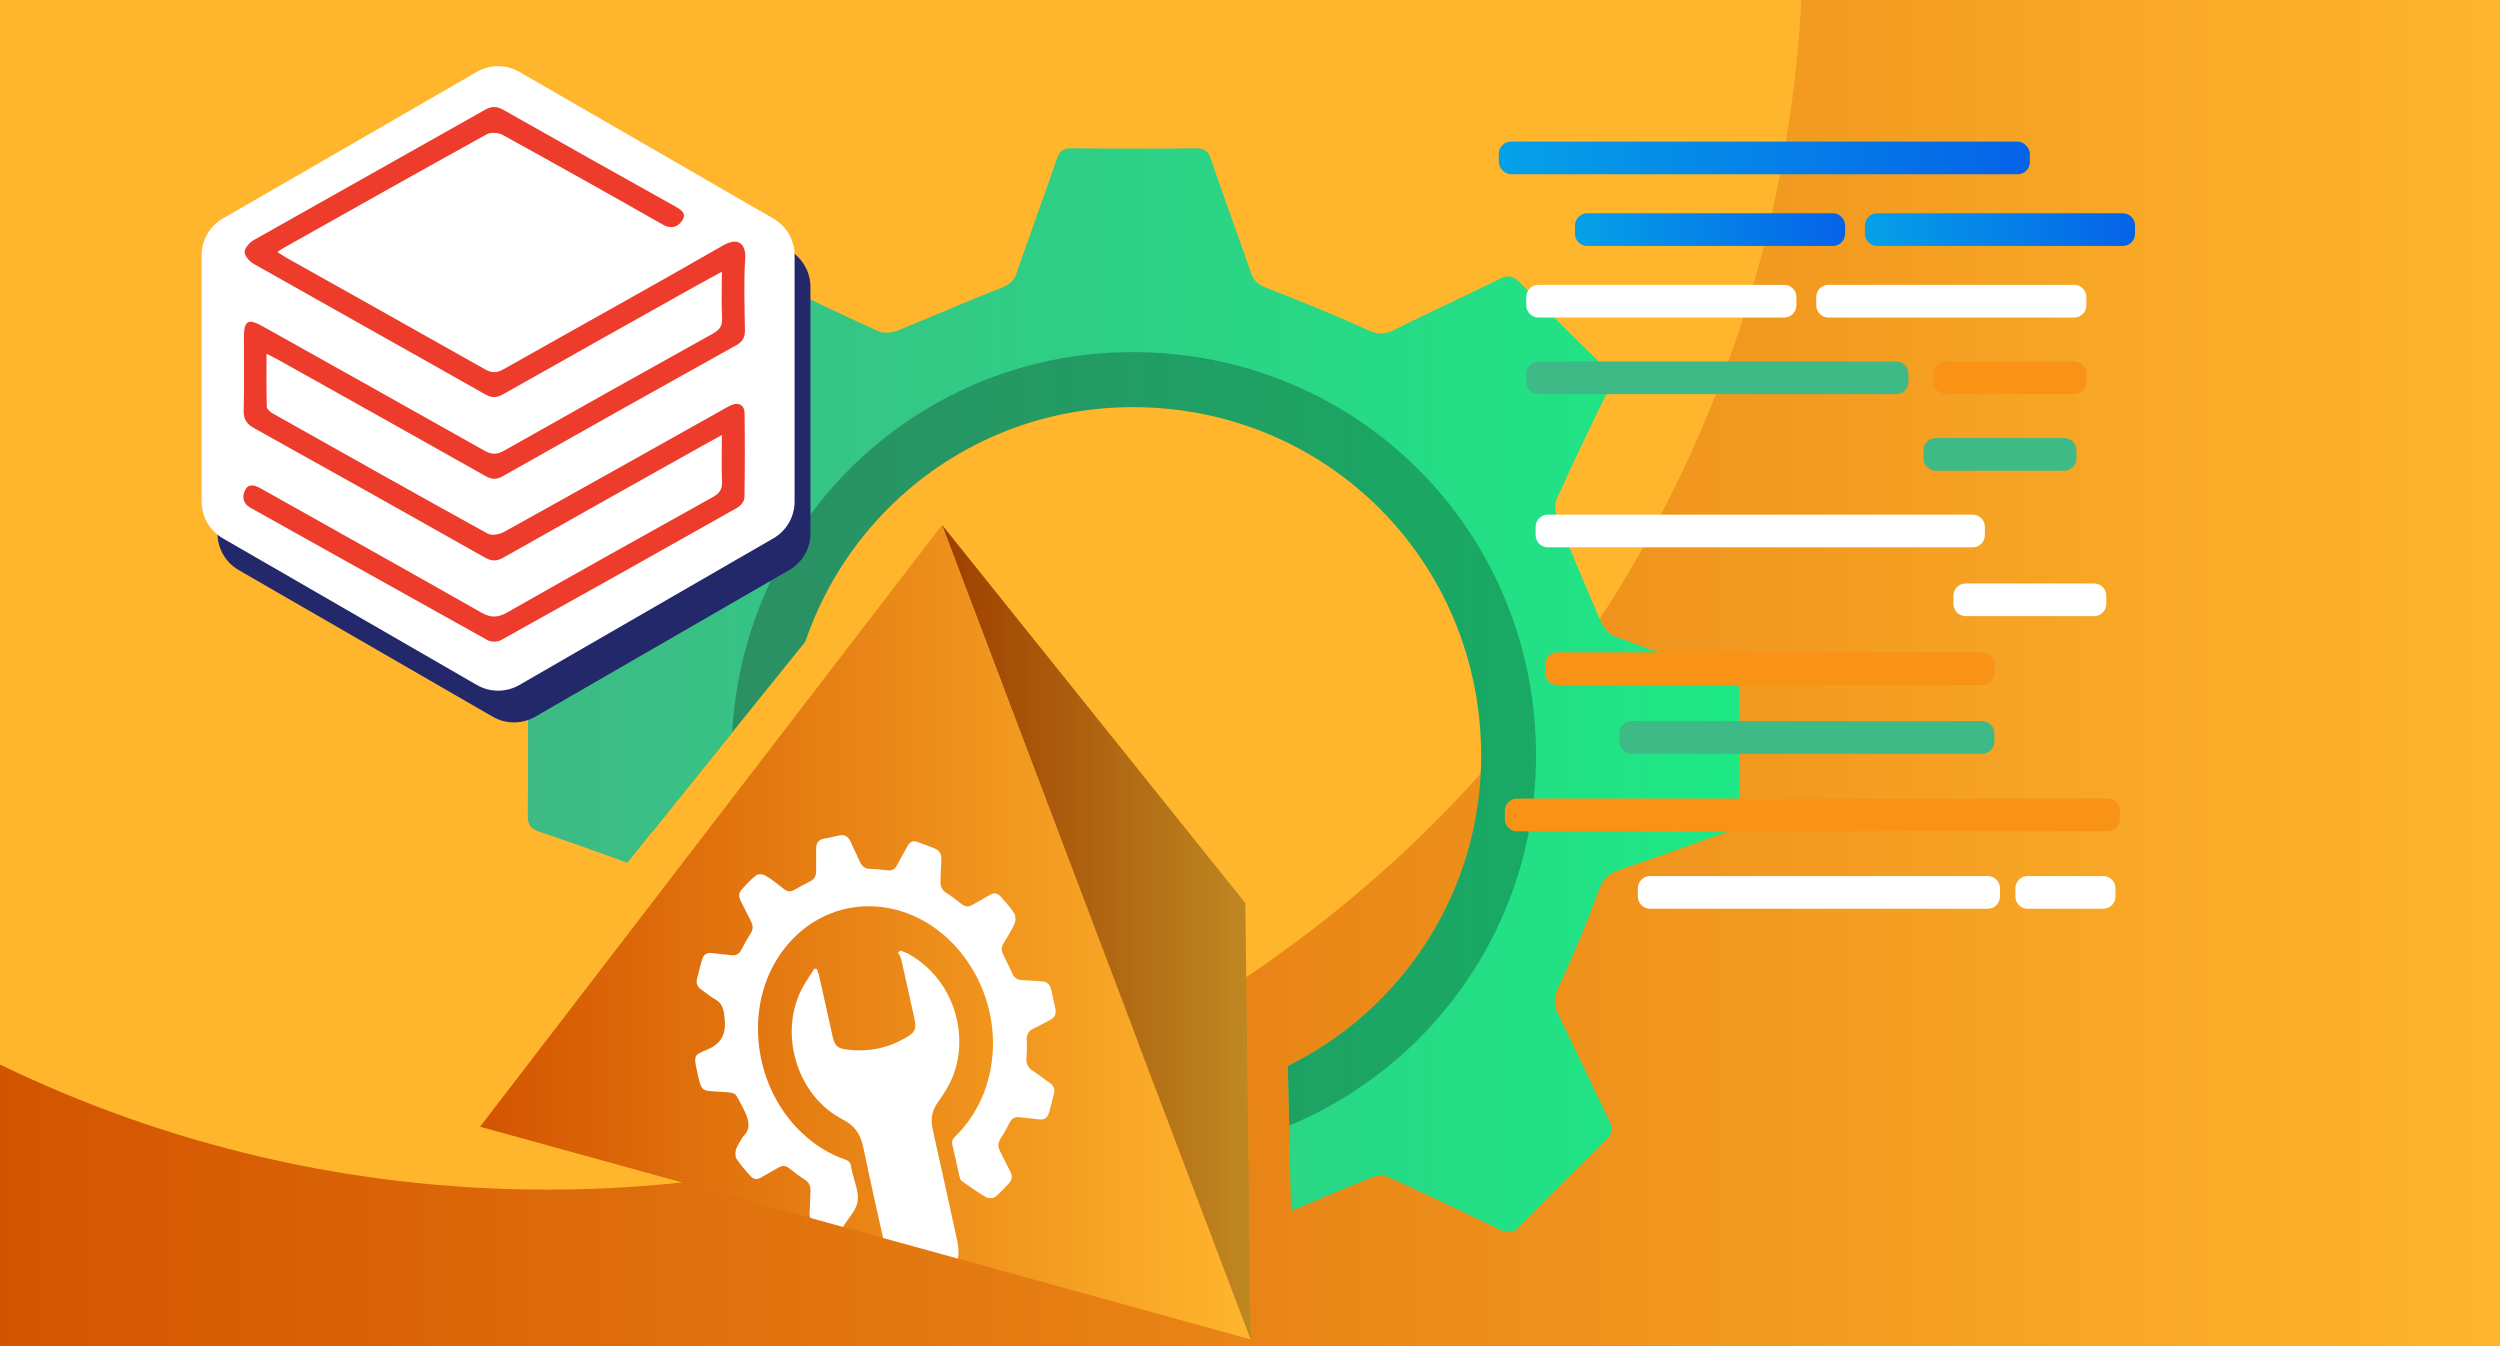 <?xml version="1.0" encoding="UTF-8"?>
<svg id="Layer_1" data-name="Layer 1" xmlns="http://www.w3.org/2000/svg" xmlns:xlink="http://www.w3.org/1999/xlink" viewBox="0 0 780 420">
  <rect x="0" y="0" width="780" height="420" fill="#333333" stroke="none"/>
  <defs>
    <style>
      .cls-1 {
        fill: none;
      }

      .cls-2 {
        fill: url(#linear-gradient);
      }

      .cls-3 {
        clip-path: url(#clippath);
      }

      .cls-4 {
        fill: #f99316;
      }

      .cls-5 {
        fill: #ed3c2c;
      }

      .cls-6 {
        fill: #fff;
      }

      .cls-7 {
        fill: #23286b;
      }

      .cls-8 {
        fill: #3dba85;
      }

      .cls-9 {
        clip-path: url(#clippath-1);
      }

      .cls-10 {
        fill: url(#linear-gradient-8);
      }

      .cls-11 {
        fill: url(#linear-gradient-9);
      }

      .cls-12 {
        fill: url(#linear-gradient-3);
      }

      .cls-13 {
        fill: url(#linear-gradient-4);
      }

      .cls-14 {
        fill: url(#linear-gradient-2);
      }

      .cls-15 {
        fill: url(#linear-gradient-6);
      }

      .cls-16 {
        fill: url(#linear-gradient-7);
      }

      .cls-17 {
        fill: url(#linear-gradient-5);
      }

      .cls-18 {
        opacity: .25;
      }
    </style>
    <linearGradient id="linear-gradient" x1="0" y1="210" x2="780" y2="210" gradientUnits="userSpaceOnUse">
      <stop offset="0" stop-color="#d35400"/>
      <stop offset="1" stop-color="#ffb62d"/>
    </linearGradient>
    <linearGradient id="linear-gradient-2" x1="833.21" y1="685.69" x2="569.21" y2="437.22" xlink:href="#linear-gradient"/>
    <linearGradient id="linear-gradient-3" x1="149.78" y1="290.88" x2="390.22" y2="290.88" xlink:href="#linear-gradient"/>
    <linearGradient id="linear-gradient-4" x1="293.96" y1="290.88" x2="390.22" y2="290.88" xlink:href="#linear-gradient"/>
    <clipPath id="clippath">
      <polygon class="cls-1" points="165.98 306.08 293.25 148.1 400.56 276.87 403.69 417.9 548.13 424.45 548.13 40.85 174.7 40.85 133.79 269.42 165.98 306.08"/>
    </clipPath>
    <linearGradient id="linear-gradient-5" x1="190.47" y1="235.36" x2="516.97" y2="235.36" gradientUnits="userSpaceOnUse">
      <stop offset="0" stop-color="#3dba85"/>
      <stop offset="1" stop-color="#1de885"/>
    </linearGradient>
    <linearGradient id="linear-gradient-6" x1="164.66" y1="235.36" x2="542.78" y2="235.36" xlink:href="#linear-gradient-5"/>
    <linearGradient id="linear-gradient-7" x1="467.62" y1="49.27" x2="633.31" y2="49.27" gradientTransform="translate(1100.93 98.55) rotate(-180)" gradientUnits="userSpaceOnUse">
      <stop offset="0" stop-color="#05a1e8"/>
      <stop offset="1" stop-color="#0562e8"/>
    </linearGradient>
    <linearGradient id="linear-gradient-8" x1="491.39" y1="71.65" x2="575.67" y2="71.65" gradientTransform="translate(1067.06 143.29) rotate(-180)" xlink:href="#linear-gradient-7"/>
    <linearGradient id="linear-gradient-9" x1="581.86" y1="71.65" x2="666.13" y2="71.65" gradientTransform="translate(1247.99 143.29) rotate(-180)" xlink:href="#linear-gradient-7"/>
    <clipPath id="clippath-1">
      <polygon class="cls-1" points="390.22 417.9 293.86 163.85 149.78 351.54 390.22 417.9"/>
    </clipPath>
  </defs>
  <rect class="cls-2" width="780" height="420"/>
  <path class="cls-14" d="M562.03-.18c-10.69,206.88-181.81,371.34-391.36,371.34-61.18,0-119.08-14.02-170.67-39.02V-.18H562.03Z"/>
  <g>
    <g>
      <polygon class="cls-12" points="390.22 417.9 293.86 163.85 149.78 351.54 390.22 417.9"/>
      <path class="cls-13" d="M390.22,417.9c0-5.67-1.68-136.14-1.68-136.14l-94.58-117.91,96.26,254.05Z"/>
      <path class="cls-18" d="M390.22,417.9c0-5.67-1.68-136.14-1.68-136.14l-94.58-117.91,96.26,254.05Z"/>
    </g>
    <g class="cls-3">
      <path class="cls-17" d="M190.54,215.67c11.16-3.98,22.16-7.99,33.24-11.79,2.52-.86,3.56-2.27,4.51-4.74,3.47-9.09,7.21-18.09,11.23-26.95,1.1-2.43,1.21-4.17,.07-6.5-4.7-9.58-9.18-19.28-13.87-28.86-1.07-2.19-1.03-3.61,.85-5.43,7.86-7.63,15.62-15.38,23.24-23.25,1.83-1.88,3.25-1.89,5.43-.83,9.83,4.79,19.7,9.51,29.66,14.04,1.38,.63,3.5,.5,4.95-.08,9.4-3.76,18.66-7.9,28.1-11.55,2.22-.86,3.44-1.81,4.21-4.02,3.53-10.21,7.3-20.34,10.78-30.57,.76-2.23,1.67-3.09,4.11-3.06,11.09,.14,22.18,.12,33.27,.01,2.31-.02,3.43,.57,4.22,2.92,3.46,10.23,7.26,20.35,10.75,30.58,.82,2.41,2.2,3.34,4.51,4.23,9.08,3.49,18.09,7.2,26.96,11.21,2.55,1.15,4.39,1.33,6.89,.09,9.44-4.69,19.04-9.05,28.49-13.73,2.4-1.19,3.83-1.02,5.74,.96,7.43,7.69,14.98,15.28,22.69,22.68,2.24,2.15,2.24,3.78,.94,6.4-4.8,9.68-9.43,19.45-13.88,29.29-.61,1.34-.3,3.45,.29,4.93,3.77,9.4,7.65,18.76,11.7,28.04,.68,1.56,2.14,3.3,3.65,3.88,10.23,3.86,20.59,7.38,30.84,11.18,1.15,.43,2.71,1.92,2.72,2.94,.19,12.4,.12,24.8,.12,37.38-10.93,3.89-21.69,7.82-32.53,11.5-2.88,.98-4.29,2.43-5.38,5.41-3.25,8.89-6.9,17.65-10.9,26.23-1.28,2.73-1.33,4.65-.06,7.22,4.66,9.45,9.07,19.04,13.72,28.5,1.08,2.21,.97,3.62-.89,5.42-7.86,7.63-15.62,15.38-23.24,23.25-1.85,1.91-3.28,1.83-5.44,.78-9.84-4.79-19.71-9.51-29.66-14.03-1.37-.62-3.47-.48-4.92,.1-9.4,3.76-18.66,7.9-28.1,11.55-2.22,.86-3.44,1.81-4.21,4.02-3.53,10.21-7.3,20.34-10.78,30.57-.76,2.23-1.67,3.09-4.11,3.06-11.09-.14-22.18-.12-33.27-.01-2.31,.02-3.43-.57-4.22-2.92-3.46-10.23-7.26-20.35-10.75-30.58-.82-2.41-2.2-3.33-4.51-4.23-9.2-3.56-18.32-7.34-27.3-11.41-2.33-1.06-3.95-1.11-6.14-.04-9.59,4.69-19.3,9.14-28.87,13.86-2.37,1.17-3.81,1.09-5.75-.92-7.52-7.79-15.17-15.45-22.97-22.96-2.04-1.96-2.01-3.42-.86-5.76,4.77-9.7,9.27-19.53,14.01-29.23,.97-1.98,.82-3.4-.07-5.41-4.1-9.26-7.81-18.69-11.87-27.97-.68-1.56-2.13-3.33-3.63-3.9-10.1-3.83-20.28-7.46-30.52-10.92-2.39-.81-3.3-1.77-3.27-4.36,.14-12.01,.06-24.01,.06-36.21Zm163.29,128.06c59.85-.05,108.28-48.33,108.29-107.95,.01-60.62-48.19-108.82-108.78-108.78-59.94,.04-108.01,48.55-107.96,108.94,.05,59.58,48.61,107.84,108.44,107.8Z"/>
      <g class="cls-18">
        <path d="M190.54,215.71c11.16-3.98,22.16-7.99,33.24-11.79,2.52-.86,3.56-2.27,4.51-4.74,3.47-9.09,7.21-18.09,11.23-26.95,1.1-2.43,1.21-4.17,.07-6.5-4.7-9.58-9.18-19.28-13.87-28.86-1.07-2.19-1.03-3.61,.85-5.43,7.86-7.63,15.62-15.38,23.24-23.25,1.83-1.88,3.25-1.89,5.43-.83,9.83,4.79,19.7,9.51,29.66,14.04,1.38,.63,3.5,.5,4.95-.08,9.4-3.76,18.66-7.9,28.1-11.55,2.22-.86,3.44-1.81,4.21-4.02,3.53-10.21,7.3-20.34,10.78-30.57,.76-2.23,1.67-3.09,4.11-3.06,11.09,.14,22.18,.12,33.27,.01,2.31-.02,3.43,.57,4.22,2.92,3.46,10.23,7.26,20.35,10.75,30.58,.82,2.41,2.2,3.34,4.51,4.23,9.08,3.49,18.09,7.2,26.96,11.21,2.55,1.15,4.39,1.33,6.89,.09,9.44-4.69,19.04-9.05,28.49-13.73,2.4-1.19,3.83-1.02,5.74,.96,7.43,7.69,14.98,15.28,22.69,22.68,2.24,2.15,2.24,3.78,.94,6.4-4.8,9.68-9.43,19.45-13.88,29.29-.61,1.34-.3,3.45,.29,4.93,3.77,9.4,7.65,18.76,11.7,28.04,.68,1.56,2.14,3.3,3.65,3.88,10.23,3.86,20.59,7.38,30.84,11.18,1.15,.43,2.71,1.92,2.72,2.94,.19,12.4,.12,24.8,.12,37.38-10.93,3.89-21.69,7.82-32.53,11.5-2.88,.98-4.29,2.43-5.38,5.41-3.25,8.89-6.9,17.65-10.9,26.23-1.28,2.73-1.33,4.65-.06,7.22,4.66,9.45,9.07,19.04,13.72,28.5,1.08,2.21,.97,3.62-.89,5.42-7.86,7.63-15.62,15.38-23.24,23.25-1.85,1.91-3.28,1.83-5.44,.78-9.84-4.79-19.71-9.51-29.66-14.03-1.37-.62-3.47-.48-4.92,.1-9.4,3.76-18.66,7.9-28.1,11.55-2.22,.86-3.44,1.81-4.21,4.02-3.53,10.21-7.3,20.34-10.78,30.57-.76,2.23-1.67,3.09-4.11,3.06-11.09-.14-22.18-.12-33.27-.01-2.31,.02-3.43-.57-4.22-2.92-3.46-10.23-7.26-20.35-10.75-30.58-.82-2.41-2.2-3.33-4.51-4.23-9.2-3.56-18.32-7.34-27.3-11.41-2.33-1.06-3.95-1.11-6.14-.04-9.59,4.69-19.3,9.14-28.87,13.86-2.37,1.17-3.81,1.09-5.75-.92-7.52-7.79-15.17-15.45-22.97-22.96-2.04-1.96-2.01-3.42-.86-5.76,4.77-9.7,9.27-19.53,14.01-29.23,.97-1.98,.82-3.4-.07-5.41-4.1-9.26-7.81-18.69-11.87-27.97-.68-1.56-2.13-3.33-3.63-3.9-10.1-3.83-20.28-7.46-30.52-10.92-2.39-.81-3.3-1.77-3.27-4.36,.14-12.01,.06-24.01,.06-36.21Zm163.29,128.06c59.85-.05,108.28-48.33,108.29-107.95,.01-60.62-48.19-108.82-108.78-108.78-59.94,.04-108.01,48.55-107.96,108.94,.05,59.58,48.61,107.84,108.44,107.8Z"/>
      </g>
      <path class="cls-15" d="M164.73,212.55c12.92-4.61,25.67-9.26,38.5-13.65,2.92-1,4.13-2.63,5.22-5.49,4.02-10.53,8.36-20.95,13.01-31.21,1.28-2.81,1.41-4.83,.08-7.53-5.45-11.1-10.63-22.32-16.06-33.43-1.24-2.53-1.19-4.18,.98-6.28,9.11-8.84,18.09-17.81,26.92-26.92,2.12-2.18,3.76-2.19,6.29-.96,11.39,5.55,22.82,11.01,34.35,16.26,1.59,.72,4.05,.58,5.73-.1,10.89-4.36,21.61-9.15,32.54-13.38,2.58-1,3.99-2.1,4.87-4.65,4.09-11.83,8.45-23.56,12.48-35.4,.88-2.59,1.94-3.58,4.76-3.55,12.84,.16,25.69,.14,38.53,.02,2.67-.03,3.97,.66,4.88,3.38,4.01,11.85,8.41,23.57,12.46,35.41,.95,2.79,2.55,3.87,5.22,4.89,10.52,4.05,20.95,8.34,31.22,12.98,2.95,1.34,5.08,1.54,7.98,.1,10.93-5.43,22.05-10.49,32.99-15.91,2.78-1.38,4.43-1.18,6.65,1.11,8.6,8.91,17.34,17.69,26.28,26.27,2.6,2.5,2.6,4.38,1.09,7.42-5.56,11.21-10.92,22.53-16.08,33.93-.7,1.55-.35,4,.33,5.71,4.36,10.89,8.86,21.72,13.56,32.47,.79,1.8,2.48,3.83,4.23,4.49,11.85,4.48,23.84,8.55,35.72,12.95,1.33,.49,3.13,2.22,3.15,3.4,.22,14.36,.14,28.73,.14,43.29-12.66,4.5-25.12,9.05-37.68,13.32-3.33,1.13-4.97,2.81-6.23,6.26-3.76,10.29-7.99,20.44-12.62,30.37-1.48,3.17-1.54,5.38-.07,8.36,5.4,10.95,10.51,22.05,15.89,33.01,1.26,2.56,1.12,4.19-1.03,6.28-9.1,8.84-18.09,17.81-26.92,26.93-2.14,2.21-3.8,2.12-6.3,.91-11.39-5.54-22.82-11.01-34.35-16.25-1.58-.72-4.02-.56-5.7,.11-10.89,4.36-21.61,9.15-32.54,13.38-2.58,1-3.99,2.1-4.87,4.66-4.09,11.83-8.45,23.56-12.48,35.4-.88,2.59-1.94,3.58-4.76,3.55-12.84-.16-25.69-.14-38.53-.02-2.67,.03-3.97-.66-4.88-3.38-4.01-11.85-8.41-23.57-12.46-35.41-.95-2.79-2.55-3.86-5.22-4.89-10.65-4.12-21.22-8.5-31.62-13.21-2.7-1.22-4.57-1.28-7.11-.04-11.11,5.43-22.35,10.58-33.43,16.05-2.75,1.36-4.42,1.26-6.66-1.06-8.7-9.02-17.57-17.9-26.6-26.59-2.36-2.27-2.33-3.96-.99-6.67,5.52-11.23,10.73-22.61,16.23-33.86,1.12-2.29,.95-3.94-.09-6.27-4.75-10.72-9.04-21.65-13.74-32.39-.79-1.81-2.46-3.85-4.21-4.51-11.7-4.44-23.49-8.64-35.34-12.65-2.77-.93-3.82-2.05-3.78-5.05,.16-13.9,.07-27.81,.07-41.94Zm189.1,148.31c69.32-.06,125.4-55.97,125.42-125.02,.01-70.2-55.81-126.03-125.98-125.98-69.42,.04-125.09,56.23-125.03,126.17,.06,69,56.3,124.9,125.59,124.84Z"/>
    </g>
    <g>
      <rect class="cls-16" x="467.62" y="44.18" width="165.69" height="10.2" rx="3.81" ry="3.81" transform="translate(1100.93 98.55) rotate(180)"/>
      <path class="cls-10" d="M495.21,66.55h76.65c2.1,0,3.81,1.71,3.81,3.81v2.58c0,2.1-1.71,3.81-3.81,3.81h-76.65c-2.11,0-3.82-1.71-3.82-3.82v-2.56c0-2.11,1.71-3.82,3.82-3.82Z" transform="translate(1067.06 143.29) rotate(180)"/>
      <path class="cls-11" d="M585.68,66.55h76.65c2.1,0,3.81,1.71,3.81,3.81v2.58c0,2.1-1.71,3.81-3.81,3.81h-76.65c-2.11,0-3.82-1.71-3.82-3.82v-2.56c0-2.11,1.71-3.82,3.82-3.82Z" transform="translate(1247.99 143.29) rotate(180)"/>
      <path class="cls-6" d="M480.02,88.87h76.65c2.1,0,3.81,1.71,3.81,3.81v2.58c0,2.1-1.71,3.81-3.81,3.81h-76.65c-2.11,0-3.82-1.71-3.82-3.82v-2.56c0-2.11,1.71-3.82,3.82-3.82Z" transform="translate(1036.68 187.94) rotate(180)"/>
      <path class="cls-4" d="M473.33,249.16h184.27c2.1,0,3.81,1.71,3.81,3.81v2.58c0,2.1-1.71,3.81-3.81,3.81h-184.27c-2.11,0-3.82-1.71-3.82-3.82v-2.56c0-2.11,1.71-3.82,3.82-3.82Z" transform="translate(1130.92 508.52) rotate(-180)"/>
      <path class="cls-6" d="M570.49,88.87h76.65c2.1,0,3.81,1.71,3.81,3.81v2.58c0,2.1-1.71,3.81-3.81,3.81h-76.65c-2.11,0-3.82-1.71-3.82-3.82v-2.56c0-2.11,1.71-3.82,3.82-3.82Z" transform="translate(1217.62 187.94) rotate(180)"/>
      <path class="cls-8" d="M480.02,112.77h111.6c2.1,0,3.81,1.71,3.81,3.81v2.58c0,2.1-1.71,3.81-3.81,3.81h-111.6c-2.11,0-3.82-1.71-3.82-3.82v-2.56c0-2.11,1.71-3.82,3.82-3.82Z" transform="translate(1071.63 235.74) rotate(-180)"/>
      <path class="cls-4" d="M607.07,112.77h40.06c2.1,0,3.81,1.71,3.81,3.81v2.58c0,2.1-1.71,3.81-3.81,3.81h-40.06c-2.11,0-3.82-1.71-3.82-3.82v-2.56c0-2.11,1.71-3.82,3.82-3.82Z" transform="translate(1254.2 235.74) rotate(-180)"/>
      <path class="cls-8" d="M603.97,136.67h40.06c2.1,0,3.81,1.71,3.81,3.81v2.58c0,2.1-1.71,3.81-3.81,3.81h-40.06c-2.11,0-3.82-1.71-3.82-3.82v-2.56c0-2.11,1.71-3.82,3.82-3.82Z" transform="translate(1247.99 283.54) rotate(180)"/>
      <path class="cls-6" d="M482.94,160.57h132.53c2.1,0,3.81,1.71,3.81,3.81v2.58c0,2.1-1.71,3.81-3.81,3.81h-132.53c-2.11,0-3.82-1.71-3.82-3.82v-2.56c0-2.11,1.71-3.82,3.82-3.82Z" transform="translate(1098.4 331.34) rotate(-180)"/>
      <path class="cls-6" d="M613.28,182.05h40.06c2.1,0,3.81,1.71,3.81,3.81v2.58c0,2.1-1.71,3.81-3.81,3.81h-40.06c-2.11,0-3.82-1.71-3.82-3.82v-2.56c0-2.11,1.71-3.82,3.82-3.82Z" transform="translate(1266.62 374.29) rotate(180)"/>
      <path class="cls-4" d="M485.9,203.52h132.53c2.1,0,3.81,1.71,3.81,3.81v2.58c0,2.1-1.71,3.81-3.81,3.81h-132.53c-2.11,0-3.82-1.71-3.82-3.82v-2.56c0-2.11,1.71-3.82,3.82-3.82Z" transform="translate(1104.33 417.24) rotate(-180)"/>
      <path class="cls-8" d="M509.06,225h109.37c2.1,0,3.81,1.71,3.81,3.81v2.58c0,2.1-1.71,3.81-3.81,3.81h-109.37c-2.11,0-3.82-1.71-3.82-3.82v-2.56c0-2.11,1.71-3.82,3.82-3.82Z" transform="translate(1127.49 460.19) rotate(-180)"/>
      <path class="cls-6" d="M514.82,273.33h105.36c2.1,0,3.81,1.71,3.81,3.81v2.58c0,2.1-1.71,3.81-3.81,3.81h-105.36c-2.11,0-3.82-1.71-3.82-3.82v-2.56c0-2.11,1.71-3.82,3.82-3.82Z" transform="translate(1135 556.86) rotate(180)"/>
      <path class="cls-6" d="M632.62,273.33h23.59c2.1,0,3.81,1.71,3.81,3.81v2.58c0,2.1-1.71,3.81-3.81,3.81h-23.59c-2.11,0-3.82-1.71-3.82-3.82v-2.56c0-2.11,1.71-3.82,3.82-3.82Z" transform="translate(1288.82 556.86) rotate(180)"/>
    </g>
    <g class="cls-9">
      <g>
        <path class="cls-6" d="M231.81,354.65c2.51-2.33,2.04-5.22,.07-8.85-2.84-5.22-1.59-4.79-7.34-5.17-5.88-.38-5.63,.19-7.12-6.71-.93-4.3-.94-4.77,2.7-6.21,4.28-1.7,6.55-4.22,5.98-9.84-.28-2.77-.53-4.74-2.97-6.08-1.53-.84-2.91-2.07-4.37-3.09-1.2-.83-1.64-1.94-1.27-3.38,.5-1.96,.98-3.92,1.53-5.86,.47-1.62,1.47-2.35,3.11-2.11,1.99,.29,3.99,.41,5.99,.66,1.46,.19,2.49-.27,3.21-1.72,.88-1.77,1.87-3.47,2.91-5.13,.75-1.2,.77-2.34,.09-3.66-1.08-2.09-2.06-4.23-3.17-6.3-.77-1.44-.69-2.69,.3-3.74,1.44-1.53,2.84-3.15,4.48-4.37,.66-.49,2.08-.39,2.87,.09,2.02,1.2,3.9,2.73,5.79,4.2,1.14,.89,2.17,.91,3.31,.23,1.61-.95,3.25-1.84,4.92-2.67,1.26-.63,1.83-1.64,1.81-3.19-.04-2.28,.01-4.55-.01-6.83-.02-1.75,.65-2.86,2.22-3.2,1.76-.38,3.52-.74,5.28-1.1,1.51-.31,2.53,.45,3.23,1.95,.96,2.07,1.96,4.13,2.89,6.22,.66,1.5,1.64,2.24,3.14,2.29,1.81,.06,3.62,.23,5.43,.46,1.41,.18,2.37-.29,3.06-1.63,1.06-2.05,2.24-4.01,3.34-6.03,.64-1.19,1.57-1.7,2.81-1.27,1.87,.65,3.73,1.35,5.57,2.1,1.49,.61,2.21,1.76,2.09,3.57-.15,2.19-.14,4.4-.26,6.6-.08,1.61,.4,2.77,1.75,3.65,1.66,1.07,3.25,2.28,4.82,3.52,1.13,.9,2.17,.99,3.32,.31,1.83-1.08,3.71-2.05,5.52-3.15,1.26-.77,2.4-.6,3.41,.56,1.47,1.68,3.02,3.33,4.22,5.22,.48,.76,.46,2.33,.08,3.18-.98,2.17-2.25,4.16-3.47,6.17-.74,1.21-.69,2.35,0,3.66,.96,1.84,1.85,3.71,2.7,5.61,.64,1.43,1.59,2.12,3,2.18,2.06,.09,4.12,.27,6.18,.38,1.58,.08,2.62,.9,3.02,2.65,.43,1.9,.85,3.8,1.27,5.71,.39,1.75-.15,2.94-1.56,3.67-1.77,.91-3.51,1.9-5.3,2.75-1.47,.7-2.13,1.8-2.04,3.65,.09,1.79,.05,3.59-.1,5.36-.16,1.89,.43,3.16,1.97,4.14,1.83,1.17,3.55,2.55,5.34,3.8,1.12,.78,1.62,1.84,1.3,3.19-.48,2.04-1.01,4.06-1.58,6.05-.47,1.62-1.48,2.34-3.12,2.1-1.99-.29-3.99-.4-5.99-.66-1.46-.19-2.49,.29-3.2,1.74-.88,1.77-1.87,3.47-2.91,5.13-.75,1.2-.75,2.35-.08,3.66,1.08,2.09,2.06,4.23,3.17,6.3,.77,1.45,.67,2.69-.32,3.74-1.44,1.53-2.84,3.15-4.49,4.37-.66,.49-2.08,.37-2.88-.1-2.58-1.51-5.04-3.29-7.51-5.04-.34-.24-.5-.93-.62-1.43-.73-3.19-1.38-6.4-2.15-9.58-.31-1.27,0-1.97,.84-2.79,13.47-13.09,15.66-35.26,5.24-52.43-13.79-22.72-42.21-26.09-57.98-6.89-13.46,16.4-11.21,42.99,4.97,58.25,4.01,3.78,8.51,6.58,13.48,8.28,1.07,.37,1.65,.91,1.78,2.1,.04,.41,.17,.82,.26,1.22,.69,3.26,2.26,6.74,1.81,9.73-.43,2.88-2.96,5.24-4.5,7.87-.73,1.24-1.67,1.7-2.99,1.22-1.74-.64-3.49-1.25-5.22-1.94-1.64-.66-2.43-1.88-2.27-3.87,.17-2.12,.15-4.26,.26-6.39,.09-1.6-.39-2.78-1.74-3.66-1.66-1.07-3.25-2.28-4.82-3.52-1.13-.9-2.17-1-3.32-.32-1.83,1.08-3.71,2.05-5.52,3.15-1.26,.77-2.39,.62-3.41-.55-1.47-1.68-3-3.34-4.22-5.22-.47-.72-.46-2.14-.18-3.02,.39-1.25,1.23-2.31,2.16-3.95Z"/>
        <path class="cls-6" d="M254.88,302.38c.27,.82,.6,1.63,.79,2.47,1.39,6.18,2.74,12.37,4.11,18.55,.61,2.76,1.49,3.64,4,4,7.08,1,13.64-.37,19.66-4.15,2.05-1.28,2.5-2.47,1.93-5.09-1.39-6.32-2.77-12.65-4.21-18.96-.17-.73-.66-1.39-1.01-2.08,.28-.17,.56-.34,.83-.5,.84,.33,1.71,.58,2.5,1.02,14.32,8,18.91,25.4,13.82,38.14-1.17,2.92-2.88,5.61-4.67,8.11-1.83,2.54-2.36,5.2-1.65,8.4,2.6,11.69,5.21,23.37,7.73,35.08,1.61,7.49-2.62,14.17-9.24,14.85-5.84,.6-11.18-3.68-12.67-10.31-2.55-11.34-5.11-22.68-7.48-34.06-.86-4.15-2.86-6.79-6.36-8.57-14.1-7.17-20.15-26.48-12.8-40.71,1.16-2.24,2.64-4.27,3.97-6.39,.25,.07,.49,.14,.74,.21Z"/>
      </g>
    </g>
  </g>
  <g>
    <path class="cls-7" d="M252.86,166.39V89.54c0-4.73-2.52-9.1-6.62-11.46l-79.26-45.76c-4.1-2.36-9.14-2.36-13.24,0l-79.26,45.76c-4.1,2.36-6.62,6.73-6.62,11.46v76.86c0,4.73,2.52,9.1,6.62,11.46l79.26,45.76c4.1,2.36,9.14,2.36,13.24,0l79.26-45.76c4.1-2.36,6.62-6.73,6.62-11.46Z"/>
    <path class="cls-6" d="M247.91,156.5V79.65c0-4.73-2.52-9.1-6.62-11.46L162.03,22.42c-4.1-2.36-9.14-2.36-13.24,0l-79.26,45.76c-4.1,2.36-6.62,6.73-6.62,11.46v76.86c0,4.73,2.52,9.1,6.62,11.46l79.26,45.76c4.1,2.36,9.14,2.36,13.24,0l79.26-45.76c4.1-2.36,6.62-6.73,6.62-11.46Z"/>
    <path class="cls-5" d="M83.16,110.42c0,5.87-.07,11.2,.08,16.53,.02,.71,1.06,1.6,1.84,2.04,22.33,12.57,44.66,25.13,67.09,37.51,1.23,.68,3.63,.26,5.01-.5,22.74-12.6,45.4-25.34,68.08-38.05,.88-.49,1.73-1.03,2.64-1.45,2.46-1.15,4.37-.21,4.41,2.44,.11,8.78,.12,17.56-.05,26.34-.02,1.05-1.11,2.49-2.1,3.05-24.6,13.9-49.25,27.72-73.95,41.44-1.05,.58-2.99,.58-4.03,0-24.7-13.72-49.32-27.59-74.01-41.33-2.54-1.41-2.59-3.55-1.75-5.4,1.08-2.37,3.16-1.66,5.12-.55,22.87,12.88,45.81,25.65,68.62,38.63,3.02,1.72,5.19,1.62,8.14-.07,21.29-12.1,42.67-24.05,64.08-35.95,2.14-1.19,3.02-2.48,2.9-4.96-.23-4.58-.06-9.19-.06-14.41-2.47,1.36-4.42,2.43-6.36,3.51-20.59,11.55-41.21,23.07-61.75,34.7-2.12,1.2-3.68,1.23-5.83,.02-23.94-13.54-47.93-27-71.97-40.36-2.41-1.34-3.35-2.81-3.28-5.57,.19-7.52,.06-15.05,.07-22.58,0-5.49,1.23-6.23,5.94-3.59,23.01,12.88,46.04,25.74,69.01,38.7,2.23,1.26,3.87,1.38,6.17,.08,21.64-12.25,43.34-24.39,65.07-36.48,2.08-1.16,3.15-2.34,3-4.91-.26-4.6-.07-9.22-.07-14.46-3.08,1.68-5.7,3.07-8.28,4.52-19.93,11.18-39.88,22.34-59.77,33.59-2.04,1.15-3.56,1.4-5.78,.14-24.03-13.62-48.16-27.08-72.2-40.69-1.3-.74-2.85-2.41-2.86-3.66-.01-1.26,1.48-3.01,2.77-3.74,24.04-13.61,48.17-27.08,72.21-40.68,2.15-1.22,3.72-1.14,5.82,.05,17.69,10.04,35.45,19.97,53.2,29.9,1.85,1.03,4.02,2.2,2.61,4.46-1.24,1.98-3.35,2.99-6.12,1.41-16.59-9.44-33.24-18.77-49.96-27.98-1.34-.74-3.74-.9-5.02-.2-21.21,11.72-42.32,23.63-63.45,35.5-.52,.29-1.01,.66-1.86,1.21,1.18,.75,2.05,1.36,2.97,1.88,20.59,11.55,41.2,23.07,61.75,34.69,2.12,1.2,3.67,1.25,5.83,.03,22.84-12.92,45.83-25.59,68.58-38.68,4.17-2.4,7.17-1.01,6.84,4.17-.47,7.37-.19,14.8-.08,22.19,.04,2.25-.58,3.63-2.66,4.78-24.36,13.56-48.68,27.2-72.94,40.92-2.06,1.16-3.49,.97-5.44-.13-21.22-11.98-42.49-23.86-63.75-35.76-1.28-.72-2.6-1.37-4.47-2.35Z"/>
  </g>
</svg>